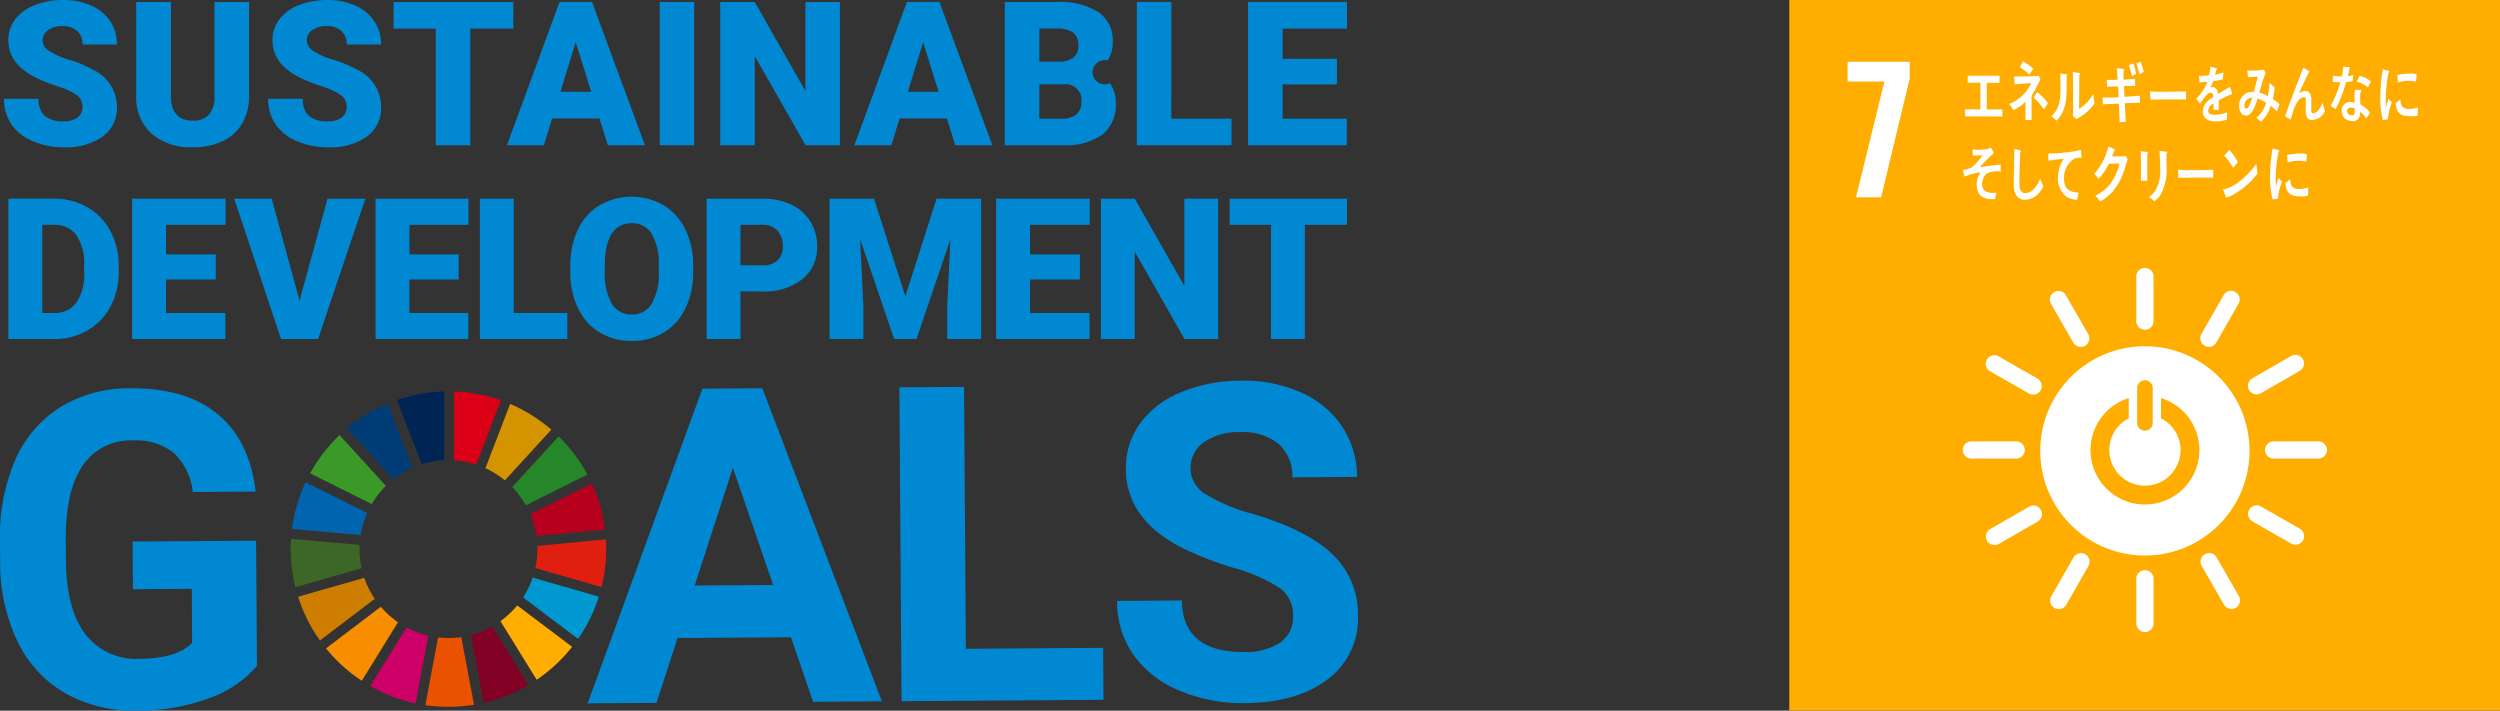 <?xml version="1.0" encoding="UTF-8"?> <svg xmlns="http://www.w3.org/2000/svg" width="298" height="84.714" viewBox="0 0 298 84.714"><rect x="0" y="0" width="298" height="84.714" fill="#333333" stroke="none"/><g id="Group_3646" data-name="Group 3646" transform="translate(-46 -383)"><g id="Group_1542" data-name="Group 1542" transform="translate(46 383)"><path id="Path_912" data-name="Path 912" d="M330.292,802.428a13.4,13.4,0,0,1-5.859,3.909,24.679,24.679,0,0,1-8.418,1.43,16.706,16.706,0,0,1-8.532-2.06,14.136,14.136,0,0,1-5.694-6.117,21.624,21.624,0,0,1-2.107-9.466l-.019-2.544a23.011,23.011,0,0,1,1.823-9.713,13.951,13.951,0,0,1,5.4-6.3,15.679,15.679,0,0,1,8.323-2.229q6.652-.044,10.427,3.1t4.509,9.208l-7.5.051a7.447,7.447,0,0,0-2.305-4.686,7.251,7.251,0,0,0-4.853-1.458,6.833,6.833,0,0,0-5.967,3q-2.035,2.967-2.02,8.8l.015,2.39q.041,5.886,2.3,8.876a7.655,7.655,0,0,0,6.573,2.96q4.342-.028,6.18-1.893l-.044-6.449-7.015.049-.04-5.679,14.723-.1Z" transform="translate(-299.663 -723.053)" fill="#0089d2"></path><path id="Path_913" data-name="Path 913" d="M357.045,799.013l-13.514.093-2.516,7.725-8.2.057,13.67-37.506,7.144-.048,14.256,37.316-8.2.055Zm-11.475-6.165,9.352-.064-4.8-13.97Z" transform="translate(-262.763 -723.053)" fill="#0089d2"></path><path id="Path_914" data-name="Path 914" d="M358.324,800.474l16.366-.112.042,6.193-24.075.164-.255-37.411,7.708-.052Z" transform="translate(-243.194 -723.139)" fill="#0089d2"></path><path id="Path_915" data-name="Path 915" d="M383.661,796.976a3.952,3.952,0,0,0-1.563-3.342,20.192,20.192,0,0,0-5.568-2.43,39.248,39.248,0,0,1-6.364-2.512q-6.4-3.4-6.434-9.233a9.016,9.016,0,0,1,1.671-5.42,11.164,11.164,0,0,1,4.881-3.746,18.518,18.518,0,0,1,7.173-1.386,16.838,16.838,0,0,1,7.152,1.4,11.383,11.383,0,0,1,4.9,4.067,10.715,10.715,0,0,1,1.775,6l-7.708.053a5.047,5.047,0,0,0-1.646-3.985,6.653,6.653,0,0,0-4.557-1.4,7.1,7.1,0,0,0-4.384,1.225,3.765,3.765,0,0,0-1.547,3.159,3.611,3.611,0,0,0,1.857,3.045,20.776,20.776,0,0,0,5.424,2.276q6.592,1.933,9.618,4.841a9.774,9.774,0,0,1,3.055,7.277,9,9,0,0,1-3.621,7.644q-3.657,2.786-9.874,2.829a19.075,19.075,0,0,1-7.873-1.528,12.424,12.424,0,0,1-5.439-4.291,11.089,11.089,0,0,1-1.906-6.36l7.733-.053q.044,6.193,7.442,6.142a7.2,7.2,0,0,0,4.285-1.147,3.631,3.631,0,0,0,1.519-3.131" transform="translate(-229.529 -723.529)" fill="#0089d2"></path><path id="Path_916" data-name="Path 916" d="M324.507,780.2a10.72,10.72,0,0,1,1.684-2.17l-5.525-6.058a18.836,18.836,0,0,0-3.507,4.566Z" transform="translate(-280.192 -720.113)" fill="#3a9927"></path><path id="Path_917" data-name="Path 917" d="M327.048,777.878a10.571,10.571,0,0,1,2.318,1.454l5.54-6.051a18.862,18.862,0,0,0-4.91-3.064Z" transform="translate(-269.186 -722.07)" fill="#d39400"></path><path id="Path_918" data-name="Path 918" d="M336.922,774.706l-7.344,3.662a10.518,10.518,0,0,1,.735,2.594l8.171-.771a18.584,18.584,0,0,0-1.561-5.485" transform="translate(-266.37 -717.075)" fill="#b7001e"></path><path id="Path_919" data-name="Path 919" d="M330.188,780.266l7.344-3.662a18.9,18.9,0,0,0-3.433-4.557l-5.542,6.049a10.652,10.652,0,0,1,1.631,2.17" transform="translate(-267.506 -720.034)" fill="#25862a"></path><path id="Path_920" data-name="Path 920" d="M324.264,779.052q0-.25.013-.494l-8.173-.731c-.025.4-.04.813-.04,1.225a18.86,18.86,0,0,0,.556,4.545l7.894-2.265a10.548,10.548,0,0,1-.249-2.28" transform="translate(-281.41 -713.601)" fill="#3d6726"></path><path id="Path_921" data-name="Path 921" d="M329.892,781.586a10.76,10.76,0,0,1-1.995,1.874l4.317,6.987a18.943,18.943,0,0,0,4.226-3.926Z" transform="translate(-268.24 -709.418)" fill="#ffad00"></path><path id="Path_922" data-name="Path 922" d="M330.108,779.016a10.437,10.437,0,0,1-.243,2.255l7.892,2.267a18.679,18.679,0,0,0,.551-4.522c0-.388-.013-.771-.036-1.156l-8.171.773c0,.127.006.254.006.382" transform="translate(-266.051 -713.565)" fill="#e01f10"></path><path id="Path_923" data-name="Path 923" d="M324.587,781.66l-6.533,4.963a18.955,18.955,0,0,0,4.266,3.864l4.315-6.979a10.777,10.777,0,0,1-2.047-1.849" transform="translate(-279.195 -709.336)" fill="#f68e00"></path><path id="Path_924" data-name="Path 924" d="M324.317,780.927a10.563,10.563,0,0,1,.782-2.633l-7.342-3.657a18.687,18.687,0,0,0-1.621,5.557Z" transform="translate(-281.33 -717.151)" fill="#0064ae"></path><path id="Path_925" data-name="Path 925" d="M333.061,789.755l-4.31-6.979a10.43,10.43,0,0,1-2.514,1.023l1.521,8.071a18.692,18.692,0,0,0,5.3-2.115" transform="translate(-270.089 -708.094)" fill="#830025"></path><path id="Path_926" data-name="Path 926" d="M330.32,780.015a10.58,10.58,0,0,1-1.147,2.362l6.554,4.942a18.627,18.627,0,0,0,2.478-5.039Z" transform="translate(-266.821 -711.166)" fill="#0098d1"></path><path id="Path_927" data-name="Path 927" d="M327.942,783.372a10.711,10.711,0,0,1-1.528.112,10.9,10.9,0,0,1-1.236-.074l-1.519,8.071a19.114,19.114,0,0,0,2.755.2,18.792,18.792,0,0,0,3.047-.247Z" transform="translate(-272.957 -707.43)" fill="#e85200"></path><path id="Path_928" data-name="Path 928" d="M325.283,777.722a10.557,10.557,0,0,1,2.624.507l2.948-7.661a18.653,18.653,0,0,0-5.572-1.054Z" transform="translate(-271.15 -722.853)" fill="#db0015"></path><path id="Path_929" data-name="Path 929" d="M327.471,783.813a10.416,10.416,0,0,1-2.6-.985l-4.317,6.983a18.692,18.692,0,0,0,5.4,2.064Z" transform="translate(-276.416 -708.036)" fill="#cd0068"></path><path id="Path_930" data-name="Path 930" d="M325.019,778.195a10.6,10.6,0,0,1,2.677-.477v-8.206a18.708,18.708,0,0,0-5.646,1.029Z" transform="translate(-274.748 -722.856)" fill="#002555"></path><path id="Path_931" data-name="Path 931" d="M325.619,782.533a10.452,10.452,0,0,1-1.251-2.506l-7.887,2.263a18.777,18.777,0,0,0,2.605,5.208Z" transform="translate(-280.946 -711.153)" fill="#cd7d00"></path><path id="Path_932" data-name="Path 932" d="M324.766,779.225a10.568,10.568,0,0,1,2.273-1.375l-2.967-7.651a18.745,18.745,0,0,0-4.836,2.962Z" transform="translate(-277.878 -722.09)" fill="#003d76"></path><path id="Path_933" data-name="Path 933" d="M309.238,760.2a1.7,1.7,0,0,0-.638-1.407,7.976,7.976,0,0,0-2.246-1.044,21.4,21.4,0,0,1-2.628-1.044q-3.318-1.629-3.319-4.481a4.017,4.017,0,0,1,.826-2.5,5.361,5.361,0,0,1,2.341-1.69,9.13,9.13,0,0,1,3.4-.6,7.947,7.947,0,0,1,3.3.657,5.238,5.238,0,0,1,2.269,1.87,4.893,4.893,0,0,1,.809,2.774h-4.105a2.063,2.063,0,0,0-.64-1.619,2.5,2.5,0,0,0-1.73-.575,2.816,2.816,0,0,0-1.741.486,1.433,1.433,0,0,0,.063,2.428,8.819,8.819,0,0,0,2.476,1.1,15.126,15.126,0,0,1,2.909,1.228,4.888,4.888,0,0,1,2.768,4.4,4.172,4.172,0,0,1-1.69,3.52,7.516,7.516,0,0,1-4.634,1.278,9.19,9.19,0,0,1-3.759-.746,5.665,5.665,0,0,1-2.533-2.041,5.323,5.323,0,0,1-.851-2.983h4.131a2.617,2.617,0,0,0,.71,2.022,3.344,3.344,0,0,0,2.3.651,2.652,2.652,0,0,0,1.614-.439,1.452,1.452,0,0,0,.592-1.238" transform="translate(-299.411 -747.43)" fill="#0089d2"></path><path id="Path_934" data-name="Path 934" d="M320.8,747.541v11.177a6.424,6.424,0,0,1-.809,3.29,5.258,5.258,0,0,1-2.322,2.119,8.2,8.2,0,0,1-3.579.727,7.07,7.07,0,0,1-4.915-1.618,5.776,5.776,0,0,1-1.83-4.435v-11.26h4.141v11.342q.07,2.8,2.6,2.8a2.518,2.518,0,0,0,1.935-.7,3.283,3.283,0,0,0,.657-2.288V747.541Z" transform="translate(-291.11 -747.306)" fill="#0089d2"></path><path id="Path_935" data-name="Path 935" d="M324.139,760.2a1.692,1.692,0,0,0-.64-1.407,7.946,7.946,0,0,0-2.246-1.044,21.668,21.668,0,0,1-2.628-1.044q-3.318-1.629-3.319-4.481a4.019,4.019,0,0,1,.828-2.5,5.367,5.367,0,0,1,2.339-1.69,9.138,9.138,0,0,1,3.4-.6,7.941,7.941,0,0,1,3.3.657,5.213,5.213,0,0,1,2.269,1.87,4.876,4.876,0,0,1,.809,2.774H324.15a2.069,2.069,0,0,0-.638-1.619,2.5,2.5,0,0,0-1.73-.575,2.823,2.823,0,0,0-1.743.486,1.434,1.434,0,0,0,.066,2.428,8.79,8.79,0,0,0,2.476,1.1,15.155,15.155,0,0,1,2.907,1.228,4.884,4.884,0,0,1,2.768,4.4,4.17,4.17,0,0,1-1.688,3.52,7.52,7.52,0,0,1-4.634,1.278,9.19,9.19,0,0,1-3.759-.746,5.666,5.666,0,0,1-2.533-2.041,5.307,5.307,0,0,1-.851-2.983h4.129a2.617,2.617,0,0,0,.71,2.022,3.35,3.35,0,0,0,2.305.651,2.652,2.652,0,0,0,1.614-.439,1.457,1.457,0,0,0,.592-1.238" transform="translate(-282.827 -747.43)" fill="#0089d2"></path><path id="Path_936" data-name="Path 936" d="M336.141,750.719h-5.126v13.9H326.9v-13.9h-5.032v-3.178h14.276Z" transform="translate(-274.953 -747.306)" fill="#0089d2"></path><path id="Path_937" data-name="Path 937" d="M339.291,761.429h-5.644l-.985,3.19h-4.4l6.265-17.079H338.4l6.309,17.079h-4.422Zm-4.659-3.18H338.3l-1.842-5.922Z" transform="translate(-267.832 -747.306)" fill="#0089d2"></path><rect id="Rectangle_1274" data-name="Rectangle 1274" width="4.106" height="17.079" transform="translate(78.642 0.234)" fill="#0089d2"></rect><path id="Path_938" data-name="Path 938" d="M354.558,764.619h-4.093l-6.054-10.627v10.627h-4.117V747.541h4.117l6.042,10.627V747.541h4.105Z" transform="translate(-254.444 -747.306)" fill="#0089d2"></path><path id="Path_939" data-name="Path 939" d="M358.889,761.429h-5.642l-.985,3.19h-4.4l6.263-17.079H358l6.311,17.079h-4.422Zm-4.657-3.18H357.9l-1.842-5.922Z" transform="translate(-246.02 -747.306)" fill="#0089d2"></path><path id="Path_940" data-name="Path 940" d="M356.349,764.619V747.541h6.136a8.688,8.688,0,0,1,5.014,1.207,4.02,4.02,0,0,1,1.72,3.507,4.072,4.072,0,0,1-.611,2.265,1.44,1.44,0,1,0,.258,2.7,3.812,3.812,0,0,1,.716,2.345,4.526,4.526,0,0,1-1.589,3.771,7.563,7.563,0,0,1-4.712,1.285Zm4.118-9.96h2.147a3.042,3.042,0,0,0,1.923-.492,1.754,1.754,0,0,0,.577-1.424,1.844,1.844,0,0,0-.623-1.559,3.333,3.333,0,0,0-2.005-.475h-2.018Zm0,2.7v4.095h2.7a2.561,2.561,0,0,0,1.711-.509,1.79,1.79,0,0,0,.6-1.439,1.894,1.894,0,0,0-2.123-2.147Z" transform="translate(-236.577 -747.306)" fill="#0089d2"></path><path id="Path_941" data-name="Path 941" d="M367.915,761.453h7.166v3.167H363.8V747.54h4.118Z" transform="translate(-228.288 -747.306)" fill="#0089d2"></path><path id="Path_942" data-name="Path 942" d="M380.666,757.37h-6.475v4.083h7.648v3.167H370.073V747.54h11.789v3.179h-7.671v3.6h6.475Z" transform="translate(-221.304 -747.306)" fill="#0089d2"></path><path id="Path_943" data-name="Path 943" d="M300.137,775.37V758.636h5.39a7.922,7.922,0,0,1,3.989,1.008,7.077,7.077,0,0,1,2.764,2.838,8.6,8.6,0,0,1,1.006,4.108v.771a8.609,8.609,0,0,1-.972,4.12,7.088,7.088,0,0,1-2.734,2.85,7.739,7.739,0,0,1-3.938,1.04Zm4.033-13.618v10.516h1.4a3.14,3.14,0,0,0,2.666-1.236,6.051,6.051,0,0,0,.932-3.672v-.725a6.007,6.007,0,0,0-.932-3.655,3.193,3.193,0,0,0-2.713-1.228Z" transform="translate(-299.135 -734.959)" fill="#0089d2"></path><path id="Path_944" data-name="Path 944" d="M317.077,768.268h-5.923v4h7.073v3.1H307.119V758.637h11.13v3.115h-7.095v3.528h5.923Z" transform="translate(-291.364 -734.958)" fill="#0089d2"></path><path id="Path_945" data-name="Path 945" d="M320.667,770.819,324,758.637h4.506l-5.632,16.733H318.46l-5.586-16.733h4.47Z" transform="translate(-284.959 -734.958)" fill="#0089d2"></path><path id="Path_946" data-name="Path 946" d="M330.749,768.268h-5.866v4H331.9v3.1h-11.05V758.637h11.073v3.115h-7.038v3.528h5.866Z" transform="translate(-276.084 -734.958)" fill="#0089d2"></path><path id="Path_947" data-name="Path 947" d="M330.77,772.267h6.384v3.1H326.735V758.637h4.035Z" transform="translate(-269.534 -734.958)" fill="#0089d2"></path><path id="Path_948" data-name="Path 948" d="M346.481,767.467a9.89,9.89,0,0,1-.907,4.336,6.723,6.723,0,0,1-2.582,2.9,7.175,7.175,0,0,1-3.81,1.016,7.289,7.289,0,0,1-3.793-.982,6.7,6.7,0,0,1-2.58-2.81,9.59,9.59,0,0,1-.972-4.194v-.942a9.908,9.908,0,0,1,.9-4.34,6.69,6.69,0,0,1,2.586-2.9,7.661,7.661,0,0,1,7.625-.013,6.821,6.821,0,0,1,2.593,2.88,9.607,9.607,0,0,1,.936,4.281Zm-4.1-.7a7.041,7.041,0,0,0-.832-3.788,2.675,2.675,0,0,0-2.386-1.291q-3.033,0-3.205,4.551l-.013,1.228a7.26,7.26,0,0,0,.816,3.784,2.673,2.673,0,0,0,2.426,1.32,2.634,2.634,0,0,0,2.356-1.3,7.031,7.031,0,0,0,.839-3.736Z" transform="translate(-263.854 -735.079)" fill="#0089d2"></path><path id="Path_949" data-name="Path 949" d="M343.563,769.691v5.677h-4.036V758.637h6.679a7.787,7.787,0,0,1,3.4.706,5.334,5.334,0,0,1,2.286,2.011,5.486,5.486,0,0,1,.809,2.96,4.844,4.844,0,0,1-1.752,3.913,7.278,7.278,0,0,1-4.811,1.464Zm0-3.114h2.643a2.483,2.483,0,0,0,1.788-.587,2.171,2.171,0,0,0,.615-1.654,2.7,2.7,0,0,0-.632-1.872,2.238,2.238,0,0,0-1.724-.712h-2.69Z" transform="translate(-255.298 -734.957)" fill="#0089d2"></path><path id="Path_950" data-name="Path 950" d="M351.76,758.636l3.735,11.643,3.724-11.643h5.309V775.37h-4.045v-3.907l.39-8-4.046,11.906h-2.666l-4.057-11.918.391,8.011v3.907h-4.034V758.636Z" transform="translate(-247.58 -734.958)" fill="#0089d2"></path><path id="Path_951" data-name="Path 951" d="M365.838,768.268H359.9v4h7.09v3.1H355.863V758.637H367.01v3.115H359.9v3.528h5.941Z" transform="translate(-237.117 -734.958)" fill="#0089d2"></path><path id="Path_952" data-name="Path 952" d="M375.746,775.37h-4.011l-5.93-10.412V775.37h-4.034V758.637H365.8l5.919,10.412V758.637h4.022Z" transform="translate(-230.543 -734.958)" fill="#0089d2"></path><path id="Path_953" data-name="Path 953" d="M383.02,761.751H378V775.37h-4.035V761.751h-4.93v-3.115H383.02Z" transform="translate(-222.462 -734.958)" fill="#0089d2"></path></g><g id="Group_1543" data-name="Group 1543" transform="translate(259.285 383)"><rect id="Rectangle_1275" data-name="Rectangle 1275" width="84.715" height="84.714" transform="translate(0 0)" fill="#ffad00"></rect><path id="Path_954" data-name="Path 954" d="M402.065,746.8h-4.388V744.45h7.4v2.014l-3.41,14.139h-2.991Z" transform="translate(-390.727 -737.081)" fill="#fff"></path><path id="Path_955" data-name="Path 955" d="M424.685,765.909a12.474,12.474,0,1,0,12.471,12.474,12.473,12.473,0,0,0-12.471-12.474m-.924,4.928a.928.928,0,0,1,1.853,0v4.282a.929.929,0,0,1-1.853,0Zm.926,13.937a6.489,6.489,0,0,1-1.928-12.684v2.416a4.245,4.245,0,1,0,3.846-.006v-2.413a6.488,6.488,0,0,1-1.918,12.687" transform="translate(-382.297 -724.637)" fill="#fff"></path><path id="Path_956" data-name="Path 956" d="M413.757,774.111a1.043,1.043,0,0,0-.959-1.024h-5.462a1.027,1.027,0,0,0,0,2.051H412.8a1.045,1.045,0,0,0,.959-1.027" transform="translate(-385.686 -720.474)" fill="#fff"></path><path id="Path_957" data-name="Path 957" d="M436.559,774.111a1.043,1.043,0,0,0-.959-1.024h-5.462a1.027,1.027,0,0,0,0,2.051H435.6a1.045,1.045,0,0,0,.959-1.027" transform="translate(-372.461 -720.474)" fill="#fff"></path><path id="Path_958" data-name="Path 958" d="M420.487,790.186a1.044,1.044,0,0,0,1.024-.959v-5.462a1.028,1.028,0,0,0-2.052,0v5.462a1.047,1.047,0,0,0,1.028.959" transform="translate(-378.095 -714.841)" fill="#fff"></path><path id="Path_959" data-name="Path 959" d="M434.435,782.094a1.044,1.044,0,0,0-.324-1.364l-4.74-2.713a1.027,1.027,0,0,0-1.019,1.779l4.74,2.714a1.048,1.048,0,0,0,1.343-.417" transform="translate(-373.202 -717.676)" fill="#fff"></path><path id="Path_960" data-name="Path 960" d="M413.477,788.062a1.042,1.042,0,0,0,1.363-.324l2.713-4.74a1.028,1.028,0,0,0-1.781-1.019l-2.713,4.74a1.046,1.046,0,0,0,.417,1.343" transform="translate(-381.866 -715.582)" fill="#fff"></path><path id="Path_961" data-name="Path 961" d="M428.5,788.044a1.044,1.044,0,0,0,.409-1.341l-2.722-4.735a1.027,1.027,0,0,0-1.777,1.022l2.722,4.735a1.047,1.047,0,0,0,1.368.319" transform="translate(-375.286 -715.588)" fill="#fff"></path><path id="Path_962" data-name="Path 962" d="M408.247,782.127a1.042,1.042,0,0,0,1.341.409l4.734-2.722a1.026,1.026,0,0,0-1.021-1.777l-4.735,2.722a1.045,1.045,0,0,0-.319,1.368" transform="translate(-384.673 -717.665)" fill="#fff"></path><path id="Path_963" data-name="Path 963" d="M420.487,767.383a1.044,1.044,0,0,0,1.024-.957v-5.464a1.028,1.028,0,0,0-2.052,0v5.464a1.047,1.047,0,0,0,1.028.957" transform="translate(-378.095 -728.065)" fill="#fff"></path><path id="Path_964" data-name="Path 964" d="M414.642,770.768a1.04,1.04,0,0,0-.322-1.365l-4.741-2.713a1.027,1.027,0,0,0-1.017,1.781l4.74,2.713a1.045,1.045,0,0,0,1.341-.416" transform="translate(-384.68 -724.245)" fill="#fff"></path><path id="Path_965" data-name="Path 965" d="M424.8,768.271a1.044,1.044,0,0,0,1.365-.322l2.713-4.741a1.028,1.028,0,0,0-1.781-1.019l-2.713,4.74a1.047,1.047,0,0,0,.415,1.343" transform="translate(-375.297 -727.06)" fill="#fff"></path><path id="Path_966" data-name="Path 966" d="M417.132,768.276a1.043,1.043,0,0,0,.411-1.341l-2.724-4.735a1.027,1.027,0,0,0-1.777,1.022l2.722,4.735a1.046,1.046,0,0,0,1.368.319" transform="translate(-381.878 -727.053)" fill="#fff"></path><path id="Path_967" data-name="Path 967" d="M428.015,770.76a1.046,1.046,0,0,0,1.341.409l4.734-2.722a1.027,1.027,0,0,0-1.021-1.779l-4.735,2.722a1.048,1.048,0,0,0-.319,1.37" transform="translate(-373.209 -724.258)" fill="#fff"></path><path id="Path_968" data-name="Path 968" d="M406.539,750.352v-.841h1.826v-3.173h-1.52V745.5h3.808v.841h-1.525v3.173h1.854v.841Z" transform="translate(-385.587 -736.475)" fill="#fff"></path><path id="Path_969" data-name="Path 969" d="M412.542,748.531v.88c0,.667,0,1.335,0,2h-.724c0-.727,0-1.452.006-2.176a5.2,5.2,0,0,1-1.446,1,6.883,6.883,0,0,0-.526-.741,4.624,4.624,0,0,0,2.627-2.457c-.656.008-1.313.082-1.97.12-.013-.314-.024-.621-.041-.934.845,0,1.7-.006,2.544-.049a1.515,1.515,0,0,0,.371-.055l.212.417a15.652,15.652,0,0,1-1.059,2m-.256-2.544a6.626,6.626,0,0,0-1.139-.864c.128-.24.246-.472.373-.714a6.6,6.6,0,0,1,1.218.877c-.145.243-.292.476-.452.7M414,750.151a7.356,7.356,0,0,0-1.212-1.417l.417-.643a5.628,5.628,0,0,1,1.291,1.335Z" transform="translate(-383.663 -737.106)" fill="#fff"></path><path id="Path_970" data-name="Path 970" d="M414.874,745.7c-.035,1.678.149,3.237-.668,4.631a2.776,2.776,0,0,1-.553.686c-.183-.164-.458-.417-.6-.546.9-.792,1.081-1.8,1.081-3.231,0-.6-.011-1.237-.024-1.842l.76.1a.073.073,0,0,1,.063.084.183.183,0,0,1-.063.122m2.116,4.52a10.043,10.043,0,0,1-.954.611,4.205,4.205,0,0,1-.45-.425,1.593,1.593,0,0,0,.057-.4v-1c0-1.256-.017-2.536-.036-3.792l.8.129a.092.092,0,0,1,.062.1.182.182,0,0,1-.085.139c-.009.349-.006.692-.006,1.043,0,.988-.011,2-.027,2.985a5.232,5.232,0,0,0,1.319-1.214c.12-.147.229-.319.343-.482.013-.016.024-.041.041-.041s.027.082.027.1c.024.343.063.668.111,1a6.268,6.268,0,0,1-1.2,1.25" transform="translate(-381.807 -736.638)" fill="#fff"></path><path id="Path_971" data-name="Path 971" d="M419.566,749.4c.036.739.068,1.469.114,2.21-.245.024-.49.033-.736.066-.025-.747-.062-1.485-.082-2.231-.646.022-1.286.046-1.927.091-.006-.276-.011-.554-.017-.831.147.011.292.013.441.017.491.013.978-.032,1.463-.043-.019-.431-.033-.853-.06-1.285-.439,0-.875.032-1.316.054,0-.276-.028-.562-.039-.842.428.011.863.006,1.3-.013-.025-.463-.057-.916-.093-1.379l.782.095a.115.115,0,0,1,.093.117.168.168,0,0,1-.095.145c.006.337.017.67.021,1.006a12.965,12.965,0,0,0,1.379-.106c-.006.294,0,.577,0,.861-.446,0-.893,0-1.333.016.021.422.035.845.06,1.27.613-.024,1.231-.063,1.844-.125.006.284-.006.569,0,.847-.594-.008-1.2.033-1.79.057m.842-3.231a12.127,12.127,0,0,0-.379-1.291l.544-.229a11.687,11.687,0,0,1,.341,1.231Zm.891-.194a13.267,13.267,0,0,0-.373-1.326l.523-.209a9.3,9.3,0,0,1,.351,1.228Z" transform="translate(-379.569 -737.09)" fill="#fff"></path><path id="Path_972" data-name="Path 972" d="M424.766,747.672c-.348-.022-.623-.022-.9-.022-.324-.008-2.552,0-3.329.03-.013-.3-.03-.679-.035-.9-.008-.112.041-.12.079-.112a2.774,2.774,0,0,0,.354.052c.373.022.769.016,1.2.016.888,0,1.678-.024,2.67-.038-.021.3-.025.678-.033.976" transform="translate(-377.492 -735.798)" fill="#fff"></path><path id="Path_973" data-name="Path 973" d="M428.2,748.158a.125.125,0,0,1-.079-.036c-.381.155-1.112.507-1.46.7v1.152l-.622-.006c0-.106,0-.218,0-.346V749.2a1.048,1.048,0,0,0-.634.889c0,.3.243.455.724.455a3.9,3.9,0,0,0,1.534-.3l-.022.875a3.607,3.607,0,0,1-1.324.22q-1.548,0-1.548-1.2a1.616,1.616,0,0,1,.431-1.076,3.756,3.756,0,0,1,.8-.641c-.01-.338-.095-.51-.246-.51a.713.713,0,0,0-.544.284,5.961,5.961,0,0,0-.408.509c-.194.262-.316.441-.389.532-.1-.136-.243-.338-.438-.615a5.372,5.372,0,0,0,1.327-2.024c-.278.043-.591.073-.927.095-.021-.284-.052-.547-.084-.777a7.581,7.581,0,0,0,1.207-.074,7.332,7.332,0,0,0,.18-1.032l.711.194a.09.09,0,0,1,.065.09c0,.046-.027.082-.085.111-.025.13-.074.322-.142.578a7.318,7.318,0,0,0,.988-.278l-.06.822c-.289.076-.679.15-1.164.232a5.057,5.057,0,0,1-.327.747.892.892,0,0,1,.3-.05c.322,0,.532.261.627.8.422-.267.9-.545,1.425-.83l.242.837c0,.06-.021.09-.063.09" transform="translate(-375.471 -736.869)" fill="#fff"></path><path id="Path_974" data-name="Path 974" d="M431.7,750.021a8.643,8.643,0,0,0-.719-.673,4.132,4.132,0,0,1-1.161,1.9l-.548-.464a3.351,3.351,0,0,0,1.145-1.8,3.434,3.434,0,0,0-1-.482c-.084.264-.169.531-.273.782-.246.624-.586,1.255-1.155,1.24-.469-.013-.785-.55-.768-1.2a1.627,1.627,0,0,1,1.07-1.575,1.971,1.971,0,0,1,.684-.054c.133-.528.336-1.267.472-1.828l-1.175.084-.084-.82.06.006a7.3,7.3,0,0,0,1.921-.095c.062.136.137.267.21.4a11.875,11.875,0,0,0-.452,1.262c-.1.36-.193.722-.308,1.073a3.481,3.481,0,0,1,1,.419,8.462,8.462,0,0,0,.218-1.571c.212.187.422.367.622.567a10.288,10.288,0,0,1-.232,1.367,6.872,6.872,0,0,1,.807.6c-.106.289-.215.586-.33.875m-3.855-.73c0,.2.054.373.205.376a.267.267,0,0,0,.235-.134,4.468,4.468,0,0,0,.482-1.147.91.91,0,0,0-.923.905" transform="translate(-373.597 -736.742)" fill="#fff"></path><path id="Path_975" data-name="Path 975" d="M433.842,751.116c-.752,0-.7-.886-.7-1.58v-.69c0-.2,0-.449-.205-.447a.52.52,0,0,0-.15.03c-.848.278-1.171,1.741-1.435,2.662-.226-.136-.447-.273-.668-.409.231-.717.491-1.414.757-2.118.3-.784.592-1.572.9-2.354.167-.436.326-.88.507-1.306a6.8,6.8,0,0,1,.713.4.082.082,0,0,1,.039.071.1.1,0,0,1-.1.1c-.378.733-.716,1.509-1.062,2.264-.033.073-.066.139-.1.2a1.487,1.487,0,0,1,.75-.279c.548,0,.719.469.719,1.1,0,.376,0,.746,0,1.123,0,.188.024.446.215.446a.928.928,0,0,0,.635-.393,3.587,3.587,0,0,0,.5-.885c.092.346.182.686.262,1.033a1.72,1.72,0,0,1-1.575,1.035" transform="translate(-371.583 -736.82)" fill="#fff"></path><path id="Path_976" data-name="Path 976" d="M436.736,746.547c-.278.051-.512.089-.785.112a14.563,14.563,0,0,1-1.24,3.212c-.2-.122-.395-.262-.588-.406a13.008,13.008,0,0,0,1.155-2.808,6.5,6.5,0,0,1-.9-.022c0-.25,0-.5.006-.755a2.214,2.214,0,0,0,.3.051,4.743,4.743,0,0,0,.765.036,7.294,7.294,0,0,0,.172-1.141c.3,0,.572.027.785.043a8.53,8.53,0,0,1-.259,1.084,5.543,5.543,0,0,0,.686-.16c-.03.247-.068.5-.1.754m1.622,4.429a5.355,5.355,0,0,0-.722-.817c0,.082-.008.163-.014.243a.847.847,0,0,1-1.025.89,1.524,1.524,0,0,1-.534-.141,1.162,1.162,0,0,1-.627-1.1,1,1,0,0,1,1.087-1.04,2.594,2.594,0,0,1,.465.081c.009-.348-.04-.689-.024-1.032a1.614,1.614,0,0,1,.092-.5l.515.024c.033,0,.2-.022.2.067,0,.016,0,.024-.006.028a1,1,0,0,0-.123.446c-.017.39.022.79.022,1.182a4.3,4.3,0,0,1,1.171.972,7.492,7.492,0,0,1-.471.694m-1.374-1.171a.838.838,0,0,0-.4-.112c-.216-.017-.491.035-.517.381a.532.532,0,0,0,.517.536c.212.017.368-.024.393-.338.01-.155.011-.309.01-.466m1.575-2.525a2.953,2.953,0,0,0-1.335-.668l.319-.708a3.016,3.016,0,0,1,1.368.668Z" transform="translate(-369.59 -736.864)" fill="#fff"></path><path id="Path_977" data-name="Path 977" d="M412.907,756.583a2.231,2.231,0,0,1-1.414.494c-.757,0-1.232-.589-1.275-1.624-.009-.139,0-.277,0-.414,0-.393,0-.787.016-1.186.016-.94.027-1.888.038-2.827.164.03.335.066.5.111a.873.873,0,0,1,.209.051c.041.022.095.05.095.115a.149.149,0,0,1-.079.123c-.065,1.269-.112,2.549-.112,3.817,0,.646.213,1.041.709,1.041a1.3,1.3,0,0,0,.678-.212,2.952,2.952,0,0,0,1.071-1.521l.39.946a3.477,3.477,0,0,1-.822,1.086" transform="translate(-383.457 -733.268)" fill="#fff"></path><path id="Path_978" data-name="Path 978" d="M416.709,752.048c-.02,0-.044-.009-.065-.011a1.589,1.589,0,0,0-.722.123,2.611,2.611,0,0,0-1.226,2.266c-.054,1.507.912,1.724,1.728,1.757-.051.281-.1.572-.167.853l-.109,0a2.564,2.564,0,0,1-1.112-.31,2.719,2.719,0,0,1-1.067-2.359,3.959,3.959,0,0,1,.694-2.2c-.613.052-1.229.128-1.836.231,0-.291-.013-.58-.008-.866a23.3,23.3,0,0,0,3.155-.269,6.087,6.087,0,0,0,.733-.175c.013.112.076.834.074.891a.064.064,0,0,1-.073.071" transform="translate(-381.946 -733.233)" fill="#fff"></path><path id="Path_979" data-name="Path 979" d="M420.134,752.758c-.087.291-.161.591-.258.874a7.413,7.413,0,0,1-1.365,2.545A5.109,5.109,0,0,1,417,757.388c-.188-.235-.387-.469-.588-.687a5.511,5.511,0,0,0,.886-.524,5.118,5.118,0,0,0,.964-.979,6.767,6.767,0,0,0,1.035-2.326l-1.269.025a7.718,7.718,0,0,1-1.217,1.792c-.172-.2-.343-.411-.526-.6a7.193,7.193,0,0,0,1.675-3.256l.714.332a.125.125,0,0,1,.07.114.107.107,0,0,1-.1.1c-.081.218-.148.444-.245.646.457,0,.913-.008,1.37-.008a.959.959,0,0,0,.292-.039c.068.136.142.257.205.4-.04.128-.085.258-.125.378" transform="translate(-379.937 -733.379)" fill="#fff"></path><path id="Path_980" data-name="Path 980" d="M420.577,751.506v.3c0,.975,0,1.956,0,2.929h-.769c0-.182.011-.364.011-.537v-1.076c0-.638-.006-1.278-.028-1.91l.815.087a.063.063,0,0,1,.057.066.174.174,0,0,1-.09.136m2.281.01c0,.442.011.878.011,1.321a6.31,6.31,0,0,1-.7,3.553,2.64,2.64,0,0,1-.757.779,6.776,6.776,0,0,0-.632-.5,3.122,3.122,0,0,0,.719-.7,4.671,4.671,0,0,0,.6-2.8c0-.668-.035-1.338-.068-2l.811.095a.1.1,0,0,1,.1.1.193.193,0,0,1-.085.147" transform="translate(-377.9 -733.183)" fill="#fff"></path><path id="Path_981" data-name="Path 981" d="M426.791,753.561c-.344-.022-.619-.022-.9-.022-.322-.006-2.476,0-3.248.03-.011-.291-.032-.661-.036-.88-.006-.107.044-.117.081-.107a3.12,3.12,0,0,0,.351.05c.371.021,1.093.014,1.518.014.882,0,1.28-.022,2.262-.036-.017.291-.024.662-.03.951" transform="translate(-376.268 -732.367)" fill="#fff"></path><path id="Path_982" data-name="Path 982" d="M427.312,756.374a3.906,3.906,0,0,1-.937.422c-.032-.093-.365-.973-.365-.973,0-.032.025-.032.041-.032a.781.781,0,0,0,.229-.039,4.931,4.931,0,0,0,1.7-.92,10.319,10.319,0,0,0,1.983-2.067c.044.382.1.765.144,1.147a9.364,9.364,0,0,1-2.792,2.461m-.123-3.147a8.061,8.061,0,0,0-1.063-1.452c.209-.218.4-.452.607-.678a7.275,7.275,0,0,1,1.027,1.427,5.2,5.2,0,0,1-.57.7" transform="translate(-374.295 -733.227)" fill="#fff"></path><path id="Path_983" data-name="Path 983" d="M430.467,756.977c-.205.022-.409.052-.619.082a10.6,10.6,0,0,1-.3-2.856,20.224,20.224,0,0,1,.3-3.214l.493.127a1.58,1.58,0,0,1,.245.071.093.093,0,0,1,.063.1.1.1,0,0,1-.092.1,16.3,16.3,0,0,0-.329,3.335c0,.272.011.537.011.812.1-.343.2-.69.306-1.033.141.145.284.3.425.441a7.751,7.751,0,0,0-.5,2.04m3.609-.355a4.219,4.219,0,0,1-1.036.063c-.812-.028-1.569-.175-1.668-1.55.193-.161.384-.33.58-.482,0,.78.33,1.133.858,1.152a3.24,3.24,0,0,0,1.28-.172c0,.329-.01.654-.013.989m-.207-4.064a4.009,4.009,0,0,0-1.316-.09,5.377,5.377,0,0,0-.908.177c-.024-.272-.041-.608-.07-.878a6.322,6.322,0,0,1,1.286-.172,4.233,4.233,0,0,1,1.073.06c-.021.3-.036.6-.065.9" transform="translate(-372.241 -733.289)" fill="#fff"></path><path id="Path_984" data-name="Path 984" d="M438.755,750.981c-.2.022-.4.052-.6.081a10.93,10.93,0,0,1-.286-2.847,20.847,20.847,0,0,1,.286-3.2l.482.127a1.487,1.487,0,0,1,.237.069.094.094,0,0,1,.061.1.1.1,0,0,1-.088.1,16.668,16.668,0,0,0-.321,3.324c0,.273.011.537.011.81.1-.341.193-.687.3-1.028.138.144.276.294.412.438a7.958,7.958,0,0,0-.49,2.035m3.572-.442a3.93,3.93,0,0,1-1.01.063c-.79-.027-1.526-.172-1.623-1.545.186-.16.373-.329.564-.48,0,.779.321,1.13.836,1.149a3.127,3.127,0,0,0,1.243-.171c0,.327-.008.653-.011.984m-.2-4.051a3.794,3.794,0,0,0-1.28-.09,5.11,5.11,0,0,0-.885.177c-.024-.272-.039-.607-.068-.877a6.008,6.008,0,0,1,1.253-.171,4.06,4.06,0,0,1,1.043.058c-.021.3-.035.6-.063.9" transform="translate(-367.419 -736.757)" fill="#fff"></path><path id="Path_985" data-name="Path 985" d="M409.168,754.052a1.722,1.722,0,0,0-.469,1.515c.115.684.882.76,1.283.752.128,0,.262-.014.395-.028-.057.265-.123.526-.18.787l-.115,0c-.784.016-1.91-.112-2.036-1.416a2.521,2.521,0,0,1,.427-1.811,10.838,10.838,0,0,0-1.939.528c-.041-.265-.1-.525-.155-.784a4.714,4.714,0,0,0,1.025-.288,7.59,7.59,0,0,0,1.319-1.488,7.911,7.911,0,0,1-1.171.058c0-.245-.008-.493-.028-.735a6.718,6.718,0,0,0,1.762-.049,1.649,1.649,0,0,0,.439-.178c.117.218.232.444.337.668a15.947,15.947,0,0,0-1.656,1.675c.823-.133,1.649-.231,2.471-.307,0,.281,0,.564-.006.844a2.7,2.7,0,0,0-1.7.253" transform="translate(-385.681 -733.33)" fill="#fff"></path></g></g></svg> 